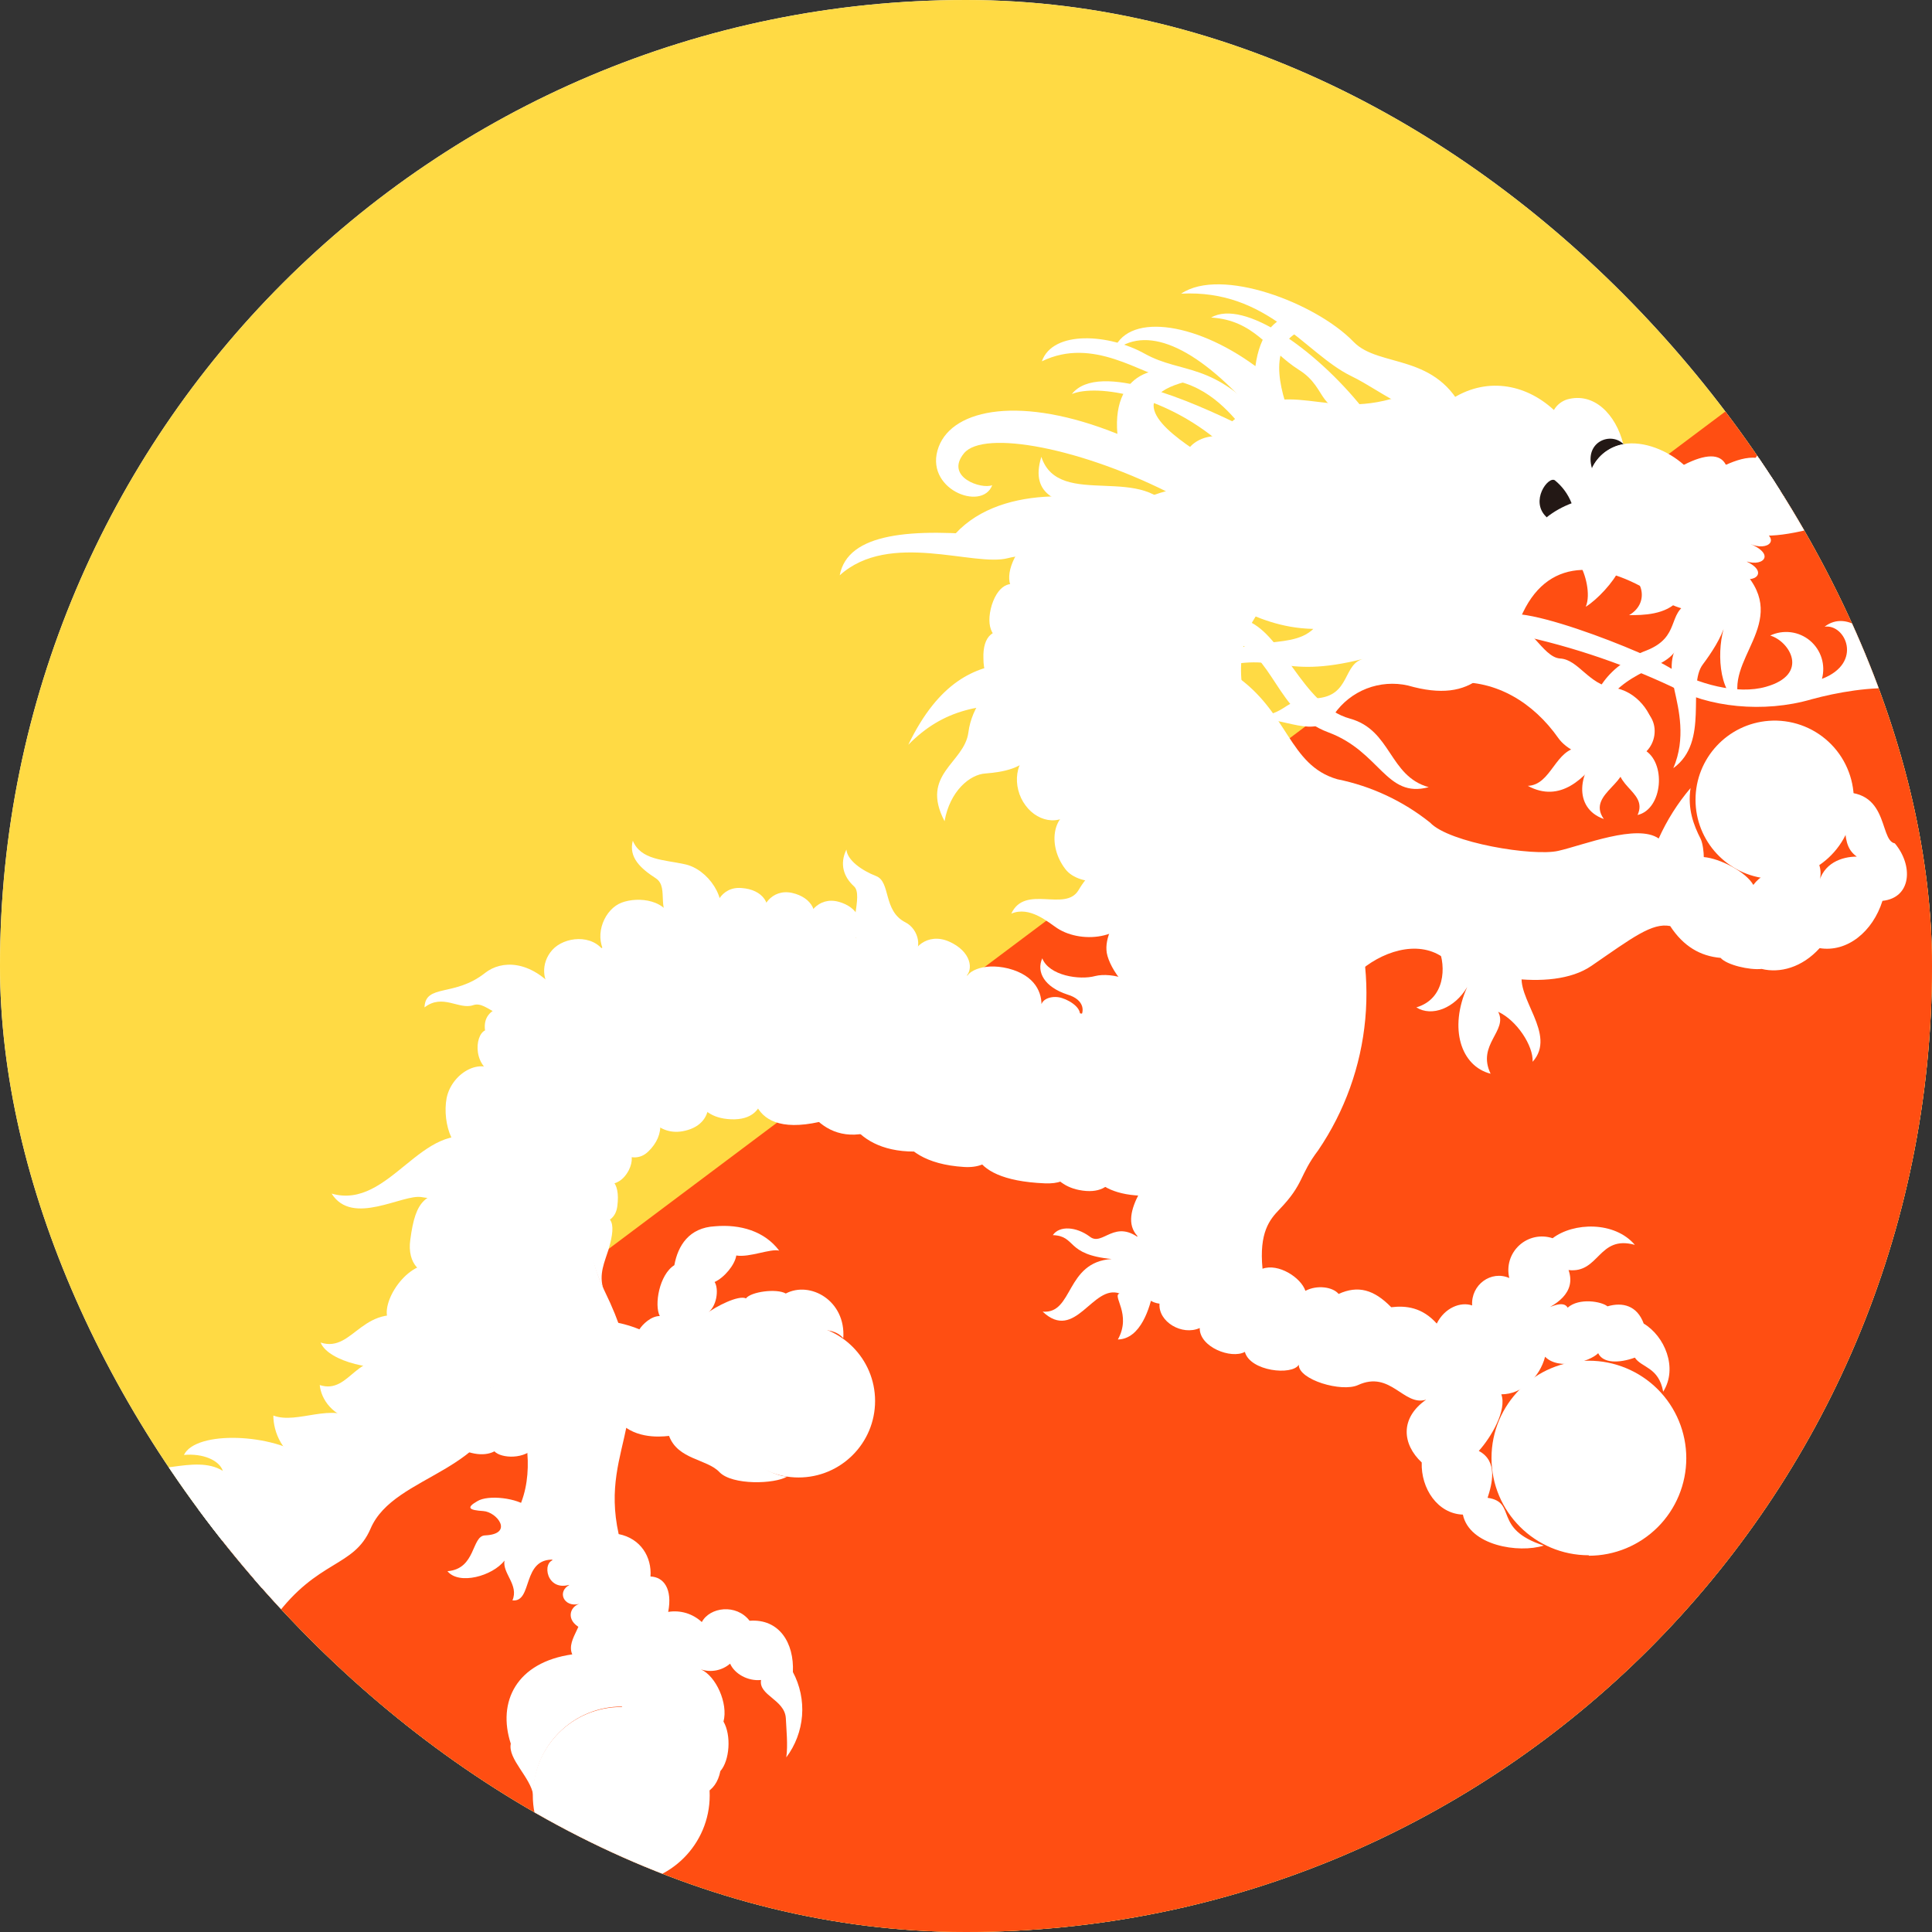 <svg width="50" height="50" viewBox="0 0 50 50" fill="none" xmlns="http://www.w3.org/2000/svg">
<rect x="0" y="0" width="50" height="50" fill="#333333" stroke="none"/>
<g id="&#228;&#184;&#141;&#228;&#184;&#185;">
<g clip-path="url(#clip0_1852_34887)">
<rect width="50" height="50" rx="25" fill="white"/>
<g id="Frame" clip-path="url(#clip1_1852_34887)">
<path id="Vector" d="M-13.334 -0.8H59.921V54.133H-13.334V-0.8Z" fill="#FFDA44"/>
<path id="Vector_2" d="M-13.334 54.133H59.921V-0.8L-13.334 54.133Z" fill="#FF4E12"/>
<path id="Vector_3" d="M26.183 16.368C25.725 16.22 25.428 16.448 25.451 17.044C25.451 17.627 25.771 17.959 26.229 17.742L26.183 16.368V16.368Z" fill="white"/>
<path id="Vector_4" d="M26.584 15.267C26.206 14.97 25.851 15.095 25.668 15.656C25.497 16.229 25.68 16.64 26.183 16.572L26.584 15.267Z" fill="white"/>
<path id="Vector_5" d="M27.215 14.193C26.895 13.85 26.529 13.919 26.254 14.445C25.991 14.972 26.105 15.418 26.62 15.441L27.215 14.205V14.193V14.193ZM26.803 19.401C26.242 19.607 26.185 20.373 26.54 20.843C26.883 21.312 27.536 21.403 27.89 20.843L26.803 19.401Z" fill="white"/>
<path id="Vector_6" d="M26.15 17.774C25.623 17.602 25.143 18.312 25.062 18.953C24.959 19.754 23.804 20.029 24.445 21.253C24.582 20.475 25.097 20.04 25.509 20.017C25.921 19.983 26.539 19.903 26.802 19.399L26.15 17.774V17.774ZM27.832 20.933C27.214 21.081 27.122 21.905 27.569 22.489C27.947 22.993 29.137 22.878 29.102 22.375L27.843 20.933H27.832ZM29.583 25.9C29.617 25.362 28.759 25.156 28.347 25.259C27.935 25.373 27.145 25.247 26.974 24.801C26.814 25.156 27.031 25.545 27.626 25.739C28.084 25.877 28.072 26.197 27.935 26.357C28.278 26.415 29.274 26.415 29.583 25.9V25.9Z" fill="white"/>
<path id="Vector_7" d="M29.102 22.512C28.495 22.238 28.14 22.65 27.911 23.039C27.568 23.611 26.527 22.879 26.172 23.645C26.652 23.439 27.133 23.874 27.362 24.023C28.014 24.447 29.262 24.321 29.445 23.314L29.102 22.512V22.512Z" fill="white"/>
<path id="Vector_8" d="M29.459 23.211C28.852 23.669 28.612 24.218 28.635 24.585C28.646 24.951 29.161 25.764 29.722 25.809C30.043 25.145 30.214 23.749 29.459 23.211ZM26.941 26.061C26.941 25.832 27.262 25.752 27.491 25.832C27.708 25.901 28.051 26.118 27.925 26.359L26.941 26.061ZM23.622 24.837C23.565 24.573 23.989 24.116 24.561 24.367C25.133 24.619 25.213 25.1 24.973 25.294L23.622 24.837V24.837Z" fill="white"/>
<path id="Vector_9" d="M25.018 25.339C24.972 25.19 25.395 24.893 26.094 25.064C26.803 25.247 26.975 25.705 26.952 26.06L25.018 25.339ZM23.541 24.847C23.919 24.572 23.77 24.046 23.439 23.874C22.843 23.577 23.061 22.821 22.672 22.672C22.294 22.524 21.928 22.261 21.905 21.986C21.722 22.363 21.836 22.695 22.099 22.936C22.363 23.165 21.893 24.126 22.237 24.378L23.541 24.847V24.847ZM15.645 24.641C15.336 24.16 14.604 24.24 14.294 24.584C13.986 24.927 14.031 25.419 14.317 25.648L15.645 24.641ZM17.419 23.92C17.304 23.268 16.515 23.199 16.091 23.359C15.656 23.519 15.37 24.172 15.645 24.641L17.419 23.92Z" fill="white"/>
<path id="Vector_10" d="M18.586 23.828C18.872 23.29 18.323 22.478 17.705 22.363C17.19 22.249 16.583 22.26 16.377 21.757C16.263 22.192 16.583 22.478 16.972 22.73C17.35 22.981 16.904 23.622 17.521 23.988L18.597 23.828H18.586V23.828Z" fill="white"/>
<path id="Vector_11" d="M18.538 23.852C18.401 23.463 18.664 22.936 19.19 22.982C19.728 23.017 20.026 23.394 19.797 23.886L18.538 23.852V23.852Z" fill="white"/>
<path id="Vector_12" d="M19.719 23.886C19.639 23.474 19.971 22.994 20.497 23.108C21.012 23.222 21.253 23.646 20.955 24.081L19.719 23.875V23.886Z" fill="white"/>
<path id="Vector_13" d="M20.873 24.069C20.828 23.657 21.182 23.199 21.697 23.336C22.212 23.474 22.43 23.909 22.109 24.332L20.885 24.069H20.873V24.069ZM11.992 30.821C10.997 30.821 10.756 31.05 10.619 32.08C10.436 33.339 12.164 33.487 11.992 30.821Z" fill="white"/>
<path id="Vector_14" d="M12.427 29.494C10.917 28.922 10.093 31.325 8.582 30.89C9.12 31.748 10.425 30.89 10.917 30.982C11.741 31.13 13.526 30.821 12.427 29.494ZM11.443 32.778C10.688 32.435 9.887 33.58 10.024 34.094C10.219 34.724 11.935 34.209 11.443 32.778ZM7.941 37.734C8.353 37.848 8.857 38.077 8.765 38.878C8.674 39.679 7.163 41.293 5.813 41.396C4.462 41.476 3.982 43.113 2.803 42.655C3.901 42.449 3.901 41.213 4.748 40.824C4.13 40.595 3.81 42.003 3.009 42.003C2.208 42.003 1.83 43.273 0.857 43.181C-0.116 43.101 -0.207 44.726 -2.164 44.749C-3.652 44.761 -5.483 46.5 -6.158 45.745C-4.705 45.539 -4.121 44.738 -3.263 43.857C-1.889 42.449 -0.322 43.078 0.216 41.831C-0.401 42.248 -1.133 42.464 -1.878 42.449C-2.794 42.426 -3.778 43.891 -4.796 43.25C-4.213 43.17 -3.824 42.918 -3.206 42.266C-2.576 41.602 -1.638 42.037 -0.905 41.35C0.239 40.297 1.235 41.179 2.334 39.862C2.025 39.702 1.361 39.805 0.743 40.137C0.125 40.458 -0.665 39.908 -1.374 40.297C-1.294 39.428 0.365 39.92 1.395 39.325C2.562 38.638 3.524 38.844 4.439 38.924C3.158 38.924 2.665 37.7 0.892 38.054C0.125 38.215 -0.493 36.99 -1.26 37.608C-1.237 37.15 -0.436 36.784 0.388 37.23C1.212 37.677 1.544 36.841 3.192 37.883C3.878 38.306 5.034 37.608 5.767 38.066C5.675 37.791 5.252 37.608 4.76 37.654C5.069 37.013 7.071 37.093 7.941 37.734V37.734Z" fill="white"/>
<path id="Vector_15" d="M9.249 36.772C8.608 36.268 7.704 36.874 7.074 36.634C7.074 37.046 7.292 37.664 7.967 37.904C8.173 37.756 9.111 36.943 9.249 36.772V36.772Z" fill="white"/>
<path id="Vector_16" d="M10.267 35.342C9.248 34.827 9.076 36.108 8.275 35.845C8.31 36.211 8.607 36.669 9.248 36.772L10.278 35.342H10.267Z" fill="white"/>
<path id="Vector_17" d="M10.872 34.173C9.373 33.589 9.178 35.031 8.297 34.745C8.503 35.249 9.762 35.523 10.414 35.34L10.872 34.173ZM12.932 27.856C12.531 27.284 11.696 27.741 11.559 28.416C11.433 29.08 11.753 30.007 12.314 29.79L12.932 27.844V27.856V27.856Z" fill="white"/>
<path id="Vector_18" d="M13.949 26.095C13.263 25.923 12.462 26.003 12.553 26.667C12.278 26.793 12.21 27.663 12.931 27.857L13.949 26.083V26.095V26.095Z" fill="white"/>
<path id="Vector_19" d="M14.408 25.637C13.722 24.835 12.978 24.847 12.554 25.179C11.764 25.808 11.009 25.453 10.986 26.072C11.456 25.705 11.879 26.14 12.245 26.014C12.634 25.877 12.92 26.621 13.985 26.312L14.408 25.625V25.637V25.637ZM12.772 37.527C12.875 37.722 13.504 37.802 13.813 37.481C14.225 37.047 13.779 35.856 13.126 35.765C12.474 35.685 12.417 37.115 12.772 37.527Z" fill="white"/>
<path id="Vector_20" d="M12.037 37.55C12.953 37.894 13.353 37.127 12.861 36.635C12.607 36.958 12.332 37.264 12.037 37.55V37.55Z" fill="white"/>
<path id="Vector_21" d="M8.559 38.82C8.376 39.358 7.46 39.438 6.43 41.086C5.4 42.745 4.416 42.047 4.164 43.18C5.4 42.185 6.373 42.837 7.117 41.853C8.227 40.353 9.154 40.571 9.589 39.564C10.207 38.11 12.908 38.145 13.068 35.867C12.152 35.696 9.257 38.145 8.559 38.82ZM31.814 16.538C32.992 16.927 33.015 18.449 34.377 18.953C35.728 19.456 35.865 20.669 36.975 20.372C35.945 20.085 36.014 18.895 34.938 18.598C33.679 18.254 33.198 16.332 32.191 16.034L31.814 16.538ZM37.227 24.537C37.433 25.018 37.398 25.853 36.655 26.071C37.055 26.323 37.65 26.094 37.971 25.544C37.49 26.62 37.81 27.593 38.577 27.788C38.211 27.032 39.035 26.677 38.772 26.185C39.252 26.403 39.687 27.067 39.664 27.479C40.305 26.769 39.207 25.819 39.401 25.155L37.227 24.537ZM29.57 32.114C28.85 31.484 28.541 32.285 28.197 31.999C27.854 31.747 27.419 31.713 27.247 31.965C27.865 31.988 27.568 32.468 28.769 32.583C27.568 32.663 27.785 34.013 26.984 33.945C27.831 34.746 28.277 33.224 28.975 33.475C28.769 33.533 29.296 34.013 28.93 34.666C29.525 34.654 29.765 33.83 29.845 33.407L29.57 32.114ZM13.663 39.003C13.411 38.774 12.633 38.671 12.347 38.854C12.049 39.026 12.152 39.083 12.507 39.106C12.862 39.129 13.308 39.701 12.553 39.736C12.198 39.747 12.324 40.605 11.58 40.662C11.878 41.029 12.747 40.788 13.056 40.388C12.999 40.72 13.434 41.017 13.262 41.418C13.8 41.475 13.491 40.308 14.35 40.365C14.006 40.411 14.143 41.212 14.761 41.006C14.395 41.177 14.59 41.612 14.99 41.509C14.739 41.589 14.647 41.933 15.013 42.127C15.368 41.635 14.967 39.896 13.674 39.003H13.663V39.003ZM45.776 22.741C46.057 22.762 46.339 22.724 46.605 22.631C46.871 22.538 47.115 22.391 47.322 22.199C47.529 22.008 47.694 21.775 47.806 21.517C47.919 21.259 47.977 20.98 47.977 20.698C47.977 20.416 47.919 20.137 47.806 19.879C47.694 19.62 47.529 19.388 47.322 19.196C47.115 19.004 46.871 18.857 46.605 18.764C46.339 18.671 46.057 18.634 45.776 18.655C44.707 18.735 43.88 19.626 43.88 20.698C43.88 21.77 44.707 22.66 45.776 22.741V22.741Z" fill="white"/>
<path id="Vector_22" d="M35.11 25.202C35.74 24.618 36.678 24.321 37.33 24.767C37.971 25.202 40.123 25.728 41.187 24.996C42.251 24.264 42.755 23.874 43.224 23.966C43.568 24.492 44.002 24.744 44.529 24.79C44.689 24.973 45.273 25.11 45.593 25.076C46.062 25.191 46.635 25.042 47.092 24.538C47.802 24.653 48.466 24.115 48.718 23.314C49.473 23.234 49.519 22.398 49.038 21.826C48.603 21.746 48.935 20.247 47.333 20.544C48.019 20.956 47.493 21.78 48.054 22.169C47.676 22.169 47.172 22.329 47.058 22.902C47.207 22.513 47.035 22.238 46.944 22.158C46.944 21.814 46.2 20.979 45.49 21.288C45.994 21.402 45.719 22.204 46.085 22.524C45.946 22.53 45.81 22.567 45.688 22.632C45.565 22.697 45.458 22.79 45.376 22.902C45.181 22.558 44.506 22.215 44.094 22.181C44.094 22.066 44.071 21.837 44.014 21.712C43.831 21.357 43.67 20.933 43.751 20.395C43.416 20.789 43.139 21.229 42.927 21.7C42.366 21.311 40.981 21.872 40.329 22.02C39.688 22.169 37.502 21.814 37.01 21.288C36.309 20.728 35.486 20.344 34.607 20.166C33.348 19.8 33.348 18.427 31.963 17.477C31.929 19.194 34.526 24.618 35.11 25.202V25.202ZM20.667 38.237C21.761 38.237 22.647 37.351 22.647 36.257C22.647 35.164 21.761 34.277 20.667 34.277C19.574 34.277 18.688 35.164 18.688 36.257C18.688 37.351 19.574 38.237 20.667 38.237Z" fill="white"/>
<path id="Vector_23" d="M15.953 36.715C16.354 37.23 17.029 37.195 17.315 37.161C17.544 37.779 18.299 37.756 18.62 38.099C18.952 38.443 20.05 38.408 20.371 38.214C20.085 38.191 19.695 38.008 19.341 37.699C18.883 37.333 19.089 36.577 18.746 36.325C18.854 36.188 18.932 36.029 18.975 35.86C19.018 35.691 19.026 35.514 18.997 35.341C19.272 35.181 19.478 34.918 19.501 34.781C19.912 34.761 20.301 34.594 20.6 34.311C20.851 34.54 21.481 34.243 21.824 34.632C21.893 33.659 20.966 33.144 20.336 33.476C20.096 33.339 19.432 33.43 19.306 33.602C19.112 33.51 18.528 33.808 18.276 34.002C18.562 33.842 18.608 33.35 18.494 33.178C18.746 33.064 19.02 32.732 19.055 32.492C19.398 32.549 19.936 32.309 20.165 32.366C19.787 31.862 19.158 31.679 18.505 31.736C17.83 31.771 17.544 32.24 17.452 32.743C17.063 32.984 16.926 33.773 17.075 34.059C16.846 34.059 16.628 34.277 16.548 34.403C16.206 34.262 15.842 34.185 15.473 34.174L15.953 36.715ZM15.621 33.373C15.484 32.984 15.656 32.64 15.747 32.343C15.976 31.565 15.839 31.359 15.141 31.462C15.182 32.123 15.345 32.771 15.621 33.373V33.373Z" fill="white"/>
<path id="Vector_24" d="M15.107 31.507C15.29 31.691 15.909 31.771 15.977 31.21C16.057 30.569 15.794 30.317 15.233 30.569C15.188 30.718 15.142 31.313 15.119 31.507H15.107Z" fill="white"/>
<path id="Vector_25" d="M15.244 30.546C15.473 30.637 15.988 30.832 16.274 30.283C16.503 29.825 16.194 29.482 15.702 29.505C15.588 29.642 15.359 30.111 15.244 30.546V30.546Z" fill="white"/>
<path id="Vector_26" d="M15.678 29.459C15.735 29.642 16.341 30.226 16.776 29.802C17.223 29.379 17.223 28.738 16.559 28.509C16.387 28.532 15.849 29.15 15.678 29.459V29.459Z" fill="white"/>
<path id="Vector_27" d="M16.559 28.498C16.684 28.875 17.108 29.505 17.875 29.219C18.642 28.921 18.31 27.96 17.955 27.765C17.442 27.912 16.966 28.165 16.559 28.509V28.498Z" fill="white"/>
<path id="Vector_28" d="M17.954 27.766C17.897 28.098 17.954 28.979 19.007 28.968C20.049 28.945 19.763 27.721 19.488 27.549C19.065 27.549 18.344 27.56 17.954 27.778V27.766V27.766Z" fill="white"/>
<path id="Vector_29" d="M19.534 27.582C19.42 27.845 19.157 29.493 21.205 29.035C21.468 28.978 22.155 27.456 19.534 27.593V27.582Z" fill="white"/>
<path id="Vector_30" d="M20.654 27.744C20.448 27.95 20.975 29.609 22.371 29.334C23.744 29.048 22.588 27.469 20.654 27.732V27.744Z" fill="white"/>
<path id="Vector_31" d="M21.835 27.994C21.606 28.452 21.949 29.802 23.654 29.802C25.2 29.802 23.574 28.017 21.835 27.994Z" fill="white"/>
<path id="Vector_32" d="M23.174 28.382C23.059 28.645 22.933 30.076 24.948 30.201C26.401 30.293 26.046 28.222 23.174 28.382Z" fill="white"/>
<path id="Vector_33" d="M25.338 28.988C25.097 29.435 24.834 30.533 27.043 30.625C28.451 30.682 27.581 29.023 25.349 28.988H25.338V28.988Z" fill="white"/>
<path id="Vector_34" d="M27.182 29.332C26.861 29.767 27.102 30.637 27.926 30.797C28.956 31.003 29.104 30.03 28.395 29.561C27.685 29.103 27.182 29.332 27.182 29.332Z" fill="white"/>
<path id="Vector_35" d="M28.198 29.528C27.957 29.951 28.095 30.947 29.662 30.947C29.983 30.947 31.219 29.688 28.186 29.539L28.198 29.528ZM16.078 48.754C17.342 48.754 18.367 47.73 18.367 46.465C18.367 45.201 17.342 44.177 16.078 44.177C14.814 44.177 13.789 45.201 13.789 46.465C13.789 47.73 14.814 48.754 16.078 48.754Z" fill="white"/>
<path id="Vector_36" d="M32.903 15.417C32.656 15.692 32.448 16 32.285 16.332C31.518 18.621 33.567 20.338 34.757 22.821C35.247 23.939 35.445 25.162 35.333 26.377C35.221 27.592 34.802 28.759 34.116 29.768C33.613 30.432 33.761 30.626 33.109 31.302C32.857 31.565 32.583 31.897 32.674 32.835C33.086 32.686 33.67 33.064 33.784 33.407C34.082 33.247 34.494 33.304 34.643 33.487C35.146 33.258 35.558 33.373 36.005 33.831C36.382 33.785 36.806 33.831 37.183 34.254C37.389 33.842 37.801 33.682 38.099 33.785C38.065 33.247 38.591 32.869 39.06 33.075C39.024 32.924 39.028 32.766 39.073 32.617C39.118 32.469 39.203 32.335 39.317 32.23C39.432 32.124 39.572 32.052 39.724 32.019C39.876 31.987 40.034 31.996 40.182 32.045C40.72 31.633 41.784 31.599 42.31 32.217C41.361 31.954 41.395 32.961 40.594 32.869C40.8 33.453 40.273 33.796 39.747 33.991C40.09 33.831 40.456 33.636 40.571 33.842C40.868 33.579 41.452 33.682 41.601 33.808C41.99 33.693 42.368 33.785 42.539 34.254C43.077 34.575 43.432 35.399 43.043 36.017C42.928 35.376 42.482 35.399 42.31 35.135C41.898 35.284 41.486 35.284 41.361 35.021C41.132 35.25 40.331 35.467 39.987 35.112C39.85 35.639 39.392 36.085 38.854 36.085C39.003 36.497 38.591 37.195 38.271 37.55C38.774 37.813 38.614 38.408 38.499 38.763C39.278 38.878 38.614 39.564 39.953 39.999C39.301 40.205 38.03 39.999 37.859 39.198C37.206 39.175 36.771 38.523 36.794 37.848C36.291 37.379 36.222 36.703 36.909 36.223C36.325 36.406 35.993 35.456 35.146 35.845C34.723 36.039 33.601 35.708 33.613 35.319C33.441 35.605 32.354 35.49 32.217 34.987C31.862 35.181 31.038 34.861 31.049 34.369C30.591 34.575 29.973 34.208 30.008 33.739C29.573 33.682 29.527 33.293 29.55 32.972C29.172 32.789 29.275 32.423 29.436 31.988C29.161 31.691 29.275 31.279 29.481 30.89C29.195 30.592 29.252 30.249 29.332 29.825C27.925 29.711 26.151 29.367 22.088 28.12C15.954 26.232 14.306 30.661 15.656 33.43C17.224 36.635 15.485 37.321 16.011 39.702C16.584 39.816 16.87 40.297 16.835 40.8C17.179 40.812 17.407 41.121 17.293 41.716C17.448 41.69 17.608 41.701 17.759 41.746C17.909 41.792 18.048 41.872 18.163 41.979C18.369 41.59 19.055 41.498 19.399 41.945C20.166 41.888 20.555 42.517 20.52 43.272C20.705 43.619 20.787 44.01 20.757 44.402C20.726 44.793 20.585 45.167 20.349 45.481C20.395 45.172 20.349 44.737 20.337 44.462C20.303 43.982 19.628 43.879 19.696 43.478C19.353 43.513 19.01 43.318 18.895 43.055C18.793 43.143 18.67 43.203 18.537 43.229C18.405 43.255 18.268 43.246 18.14 43.204C18.529 43.375 18.849 44.085 18.724 44.554C18.93 44.909 18.884 45.561 18.643 45.836C18.529 46.408 18.071 46.614 17.499 46.362C17.831 46.156 17.945 45.79 17.934 45.481C17.741 45.288 17.623 45.032 17.602 44.76C17.03 44.852 16.229 44.359 16.091 44.165C15.79 44.165 15.491 44.224 15.213 44.34C14.934 44.456 14.682 44.626 14.469 44.839C14.256 45.053 14.088 45.307 13.973 45.586C13.859 45.865 13.801 46.164 13.803 46.465C13.734 45.996 13.139 45.527 13.219 45.126C12.864 44.039 13.368 43.02 14.81 42.815C14.627 42.403 15.245 41.979 15.016 41.51C14.556 40.674 13.991 39.901 13.333 39.21C13.837 38.351 13.677 37.207 13.39 36.497C12.967 35.479 12.567 35.73 11.067 37.379C8.618 40.068 5.345 39.324 2.461 41.098C1.694 41.556 0.928 41.739 1.752 40.915C2.576 40.091 4.75 39.267 6.169 38.557C8.824 37.23 11.067 35.021 11.949 30.718C14.02 20.601 21.676 23.943 26.506 25.82C31.049 27.593 30.225 23.588 27.925 21.162C25.155 18.266 25.716 15.977 27.009 14.146C29.332 13.826 33.807 14.639 32.903 15.417V15.417Z" fill="white"/>
<path id="Vector_37" d="M41.117 40.262C41.787 40.262 42.428 39.996 42.902 39.523C43.375 39.05 43.641 38.408 43.641 37.738C43.641 37.069 43.375 36.427 42.902 35.954C42.428 35.481 41.787 35.215 41.117 35.215C39.727 35.215 38.6 36.342 38.6 37.733C38.6 39.123 39.727 40.25 41.117 40.25V40.262V40.262Z" fill="white"/>
<path id="Vector_38" d="M32.066 10.987C30.887 10.415 28.438 9.316 27.74 10.197C28.381 9.934 30.235 10.209 31.769 11.628L32.066 10.998V10.987Z" fill="white"/>
<path id="Vector_39" d="M32.777 10.93C31.415 9.339 30.602 9.694 29.629 9.156C28.714 8.641 27.249 8.538 26.963 9.351C28.302 8.699 29.538 9.694 30.305 9.832C31.335 9.992 31.93 10.804 32.239 11.171L32.777 10.942V10.93V10.93ZM37.915 10.724C37.206 9.111 35.695 9.534 35.031 8.847C34.058 7.84 31.598 6.902 30.568 7.6C32.811 7.485 33.772 9.145 34.962 9.729C35.821 10.141 36.736 11.022 37.915 10.724V10.724Z" fill="white"/>
<path id="Vector_40" d="M35.258 10.553C34.057 9.054 32.191 7.726 31.345 8.218C32.466 8.287 32.821 9.065 33.611 9.569C34.412 10.061 34.057 10.793 35.258 10.553V10.553ZM29.513 13.208C28.255 12.739 25.771 12.498 24.615 13.94C26.538 14.272 29.422 14.089 29.513 13.208V13.208Z" fill="white"/>
<path id="Vector_41" d="M29.274 13.768C28.015 13.173 27.02 13.997 25.829 13.882C23.564 13.653 21.938 13.791 21.732 14.889C23.026 13.722 25.212 14.684 26.093 14.443C26.974 14.214 30.247 14.409 31.277 14.855C30.751 14.203 29.927 14.031 29.274 13.768V13.768ZM33.257 10.392C32.959 9.419 32.982 8.389 34.436 8.458C34.069 8 32.719 7.771 32.49 9.476C30.888 8.298 29.125 8.092 28.805 9.11C29.629 8.401 30.911 8.916 32.444 10.655C32.7 10.525 32.974 10.436 33.257 10.392V10.392Z" fill="white"/>
<path id="Vector_42" d="M31.047 11.732C30.131 11.137 28.895 10.187 31.058 9.798C30.142 9.306 28.769 9.524 28.918 11.229C26.446 10.233 24.672 10.565 24.294 11.561C23.883 12.648 25.416 13.254 25.679 12.556C25.405 12.671 24.443 12.35 24.947 11.732C25.45 11.114 28.014 11.584 30.451 12.854C31.138 13.197 33.461 13.151 31.047 11.732V11.732Z" fill="white"/>
<path id="Vector_43" d="M30.395 13.357C29.697 11.915 27.408 13.22 26.95 11.823C26.309 13.872 30.2 12.739 30.395 13.357ZM44.941 14.914C45.421 15.154 45.833 14.776 45.101 14.49C45.581 14.719 46.005 14.364 45.273 14.067C45.753 14.296 46.165 13.941 45.433 13.643C45.238 13.838 44.964 14.559 44.941 14.914V14.914ZM45.192 12.144C46.257 11.022 45.112 10.645 46.406 9.489C47.47 8.55 46.611 7.921 47.607 7.2C47.939 6.96 48.637 6.49 48.706 6.01C49.129 7.074 47.378 7.223 47.493 8.928C47.573 10.015 46.829 9.924 46.554 11.766C46.497 12.144 46.222 13.002 45.192 12.144Z" fill="white"/>
<path id="Vector_44" d="M45.664 12.647C46.259 11.389 46.934 11.4 47.266 10.908C47.884 9.958 49.189 11.068 50.299 10.221C50.105 11.423 48.617 10.999 47.964 11.766C47.324 12.533 46.786 12.876 45.675 12.647H45.664Z" fill="white"/>
<path id="Vector_45" d="M45.822 13.06C46.852 12.236 47.608 12.785 48.317 12.35C50.114 11.263 50.835 12.579 52.437 12.053C52.025 13.082 49.645 12.201 48.615 12.968C47.585 13.735 43.957 14.479 45.811 13.06H45.822ZM42.812 18.942C42.79 18.473 42.355 17.866 41.737 17.797C41.119 17.717 40.844 17.065 40.375 17.042C39.906 17.008 39.597 16.069 38.944 16.081C38.303 16.092 38.029 16.939 39.551 17.706C41.073 18.473 42.755 19.354 42.812 18.942V18.942ZM40.89 19.343C40.249 19.365 40.157 20.315 39.539 20.338C40.386 20.796 41.016 20.132 41.451 19.537L40.901 19.343H40.89Z" fill="white"/>
<path id="Vector_46" d="M41.427 19.456C40.855 19.926 40.694 20.91 41.507 21.196C41.026 20.521 42.365 20.223 41.953 19.594L41.427 19.456Z" fill="white"/>
<path id="Vector_47" d="M41.98 19.49C41.545 20.337 42.678 20.44 42.38 21.092C43.032 20.943 43.136 19.719 42.54 19.398L41.98 19.479V19.49Z" fill="white"/>
<path id="Vector_48" d="M37.652 17.66C38.717 17.603 39.678 18.175 40.33 19.102C40.742 19.686 42.127 19.926 42.608 19.446C43.066 18.988 42.814 17.981 41.635 18.301C41.337 17.809 40.49 17.981 40.067 17.569C39.655 17.157 38.064 15.978 37.652 17.66V17.66Z" fill="white"/>
<path id="Vector_49" d="M41.632 18.313C41.346 18.37 41.255 18.851 41.438 19.102L41.632 18.313ZM42.239 18.599C42.319 18.747 42.262 18.953 42.216 19.056L42.239 18.599ZM39.332 17.706C39.87 17.729 39.973 18.13 40.568 18.278Z" fill="white"/>
<path id="Vector_50" d="M38.969 16.367C40.456 16.658 41.901 17.131 43.273 17.775C44.2 18.302 45.642 18.462 46.889 18.096C48.148 17.752 50.574 17.42 50.448 18.988C51.112 18.199 50.276 17.363 48.594 17.214C48.629 16.448 47.804 15.761 47.221 16.219C47.759 16.139 48.228 17.157 47.152 17.569C47.2 17.392 47.197 17.204 47.142 17.029C47.087 16.853 46.983 16.698 46.842 16.579C46.701 16.461 46.529 16.386 46.347 16.363C46.164 16.34 45.979 16.369 45.813 16.448C46.317 16.596 46.843 17.455 45.699 17.775C44.978 17.981 43.936 17.718 43.158 17.249C42.38 16.779 38.008 15.074 38.969 16.356V16.367V16.367Z" fill="white"/>
<path id="Vector_51" d="M43.716 15.6C43.132 15.863 43.51 16.481 42.606 16.836C41.69 17.179 41.05 17.992 41.255 18.69C41.873 17.328 42.972 17.397 43.35 16.859C43.739 16.332 44.3 15.554 43.716 15.6V15.6Z" fill="white"/>
<path id="Vector_52" d="M43.877 15.68C43.854 16.756 43.008 16.367 43.339 17.877C43.442 18.347 43.637 19.113 43.305 19.88C44.255 19.194 43.648 17.74 44.072 17.191C44.278 16.916 44.553 16.504 44.644 16.161C44.427 16.767 44.45 17.923 45.045 18.221C44.564 17.076 46.361 16.126 45.125 14.787C44.942 15.131 44.381 15.703 43.889 15.68H43.877V15.68ZM40.879 14.604C41.028 14.833 41.176 15.383 41.039 15.703C41.337 15.52 41.76 15.062 41.898 14.753C42.504 14.845 42.733 15.589 42.161 15.92C42.504 15.92 43.122 15.92 43.454 15.52C43.042 15.062 41.76 14.353 40.879 14.604V14.604Z" fill="white"/>
<path id="Vector_53" d="M31.712 12.488C31.552 12.365 31.362 12.286 31.162 12.259C30.27 12.076 30.739 11.275 31.494 11.287C33.119 9.513 34.023 10.875 36.003 10.325C36.69 10.119 37.17 10.177 37.537 10.348C38.429 9.753 39.459 9.913 40.215 10.611C40.291 10.48 40.413 10.382 40.558 10.337C41.256 10.142 41.817 10.726 42.011 11.493C42.549 11.401 43.167 11.664 43.579 12.03C44.14 11.744 44.518 11.733 44.666 12.03C45.17 11.802 45.811 11.641 46.143 12.443C46.475 13.244 45.376 13.003 45.193 14.686C45.078 15.716 43.934 16.128 43.019 15.51C41.554 14.514 40.123 14.365 39.413 15.853C38.715 17.364 38.155 18.233 36.438 17.741C36.082 17.66 35.709 17.688 35.368 17.82C35.028 17.953 34.735 18.184 34.527 18.485C34.023 19.172 33.268 18.531 32.352 18.599C33.497 18.428 33.05 18.142 34.058 18.073C34.973 18.016 34.733 17.158 35.316 17.043C33.028 17.627 33.108 16.768 31.219 17.364C32.043 16.299 33.348 16.894 33.989 16.276C32.284 16.242 31.517 15.132 30.75 15.59C29.549 16.334 30.064 18.428 26.916 18.245C25.383 18.165 24.41 18.359 23.506 19.275C25.097 15.979 27.26 17.787 28.312 16.746C28.859 16.254 29.333 15.688 29.72 15.063C29.765 14.973 29.83 14.893 29.909 14.83C29.988 14.767 30.08 14.721 30.178 14.697C27.557 13.873 29.148 12.58 31.712 12.488V12.488Z" fill="white"/>
<path id="Vector_54" d="M44.666 12.019C44.7 12.111 44.723 12.225 44.723 12.362C44.723 13.003 43.751 13.026 43.693 13.988C43.659 14.491 43.602 14.766 43.27 14.709C42.927 14.651 42.629 14.125 42.95 13.507" fill="white"/>
<path id="Vector_55" d="M32.204 11.526C31.997 11.375 31.75 11.291 31.494 11.285L32.204 11.526ZM37.537 10.335C38.315 10.679 38.693 11.48 39.826 11.526C40.924 11.56 41.599 13.151 43.431 12.109C43.476 12.086 43.522 12.063 43.568 12.041L37.537 10.335ZM40.215 10.61C40.057 10.896 40.001 11.227 40.054 11.549L40.215 10.61ZM36.644 13.952C35.271 13.952 34.905 14.65 34.905 15.325C34.905 16.012 35.557 16.893 36.701 16.893C37.846 16.893 38.475 16.183 38.475 15.417C38.475 14.65 37.766 13.94 36.644 13.94V13.952V13.952Z" fill="white"/>
<path id="Vector_56" d="M36.895 16.86C36.872 16.482 36.174 16.54 36.208 16.242C36.231 15.944 36.586 15.83 36.586 15.418C36.586 15.006 37.204 14.972 37.41 15.304C37.616 15.624 38.234 16.253 38.371 15.933L36.895 16.86ZM37.41 15.304C37.221 15.505 37.112 15.768 37.103 16.045C37.095 16.321 37.188 16.59 37.364 16.803L37.41 15.304ZM37.856 15.796C37.742 16.025 37.719 16.368 37.845 16.574Z" fill="white"/>
<path id="Vector_57" d="M40.672 13.025C40.306 12.11 39.356 11.984 38.864 12.442C38.441 12.819 38.429 13.815 39.322 14.021C39.642 13.643 40.237 13.163 40.672 13.025V13.025ZM40.272 12.453C39.734 11.984 38.956 12.877 39.665 13.689L40.272 12.453ZM30.166 14.685C30.533 14.605 31.048 14.776 31.849 15.143C32.341 15.383 33.852 15.886 34.79 15.383C33.817 15.738 33.073 14.273 32.341 14.444C31.608 14.627 30.258 14.902 29.697 14.353C31.071 14.444 31.814 13.346 33.405 14.296C33.855 14.574 34.376 14.717 34.904 14.708C33.611 13.151 31.906 14.147 31.723 12.877C32.501 13.723 34.412 12.693 35.385 14.261L30.166 14.685ZM32.009 13.117C31.826 12.888 31.895 12.659 31.712 12.487Z" fill="white"/>
<path id="Vector_58" d="M42.024 11.503C41.703 11.16 40.994 11.423 41.2 12.121C41.275 11.957 41.389 11.813 41.533 11.703C41.677 11.594 41.845 11.521 42.024 11.492V11.503V11.503ZM40.021 13.392C40.218 13.236 40.438 13.113 40.673 13.025C40.583 12.792 40.433 12.587 40.239 12.43C40.067 12.316 39.586 12.968 40.021 13.38V13.392Z" fill="#231815"/>
<path id="Vector_59" d="M41.998 11.502C41.825 11.534 41.662 11.606 41.522 11.714C41.383 11.821 41.272 11.961 41.197 12.12" fill="white"/>
</g>
</g>
</g>
<defs>
<clipPath id="clip0_1852_34887">
<rect width="50" height="50" rx="25" fill="white"/>
</clipPath>
<clipPath id="clip1_1852_34887">
<rect width="73.333" height="73.333" fill="white" transform="translate(-13.334 -10)"/>
</clipPath>
</defs>
</svg>
